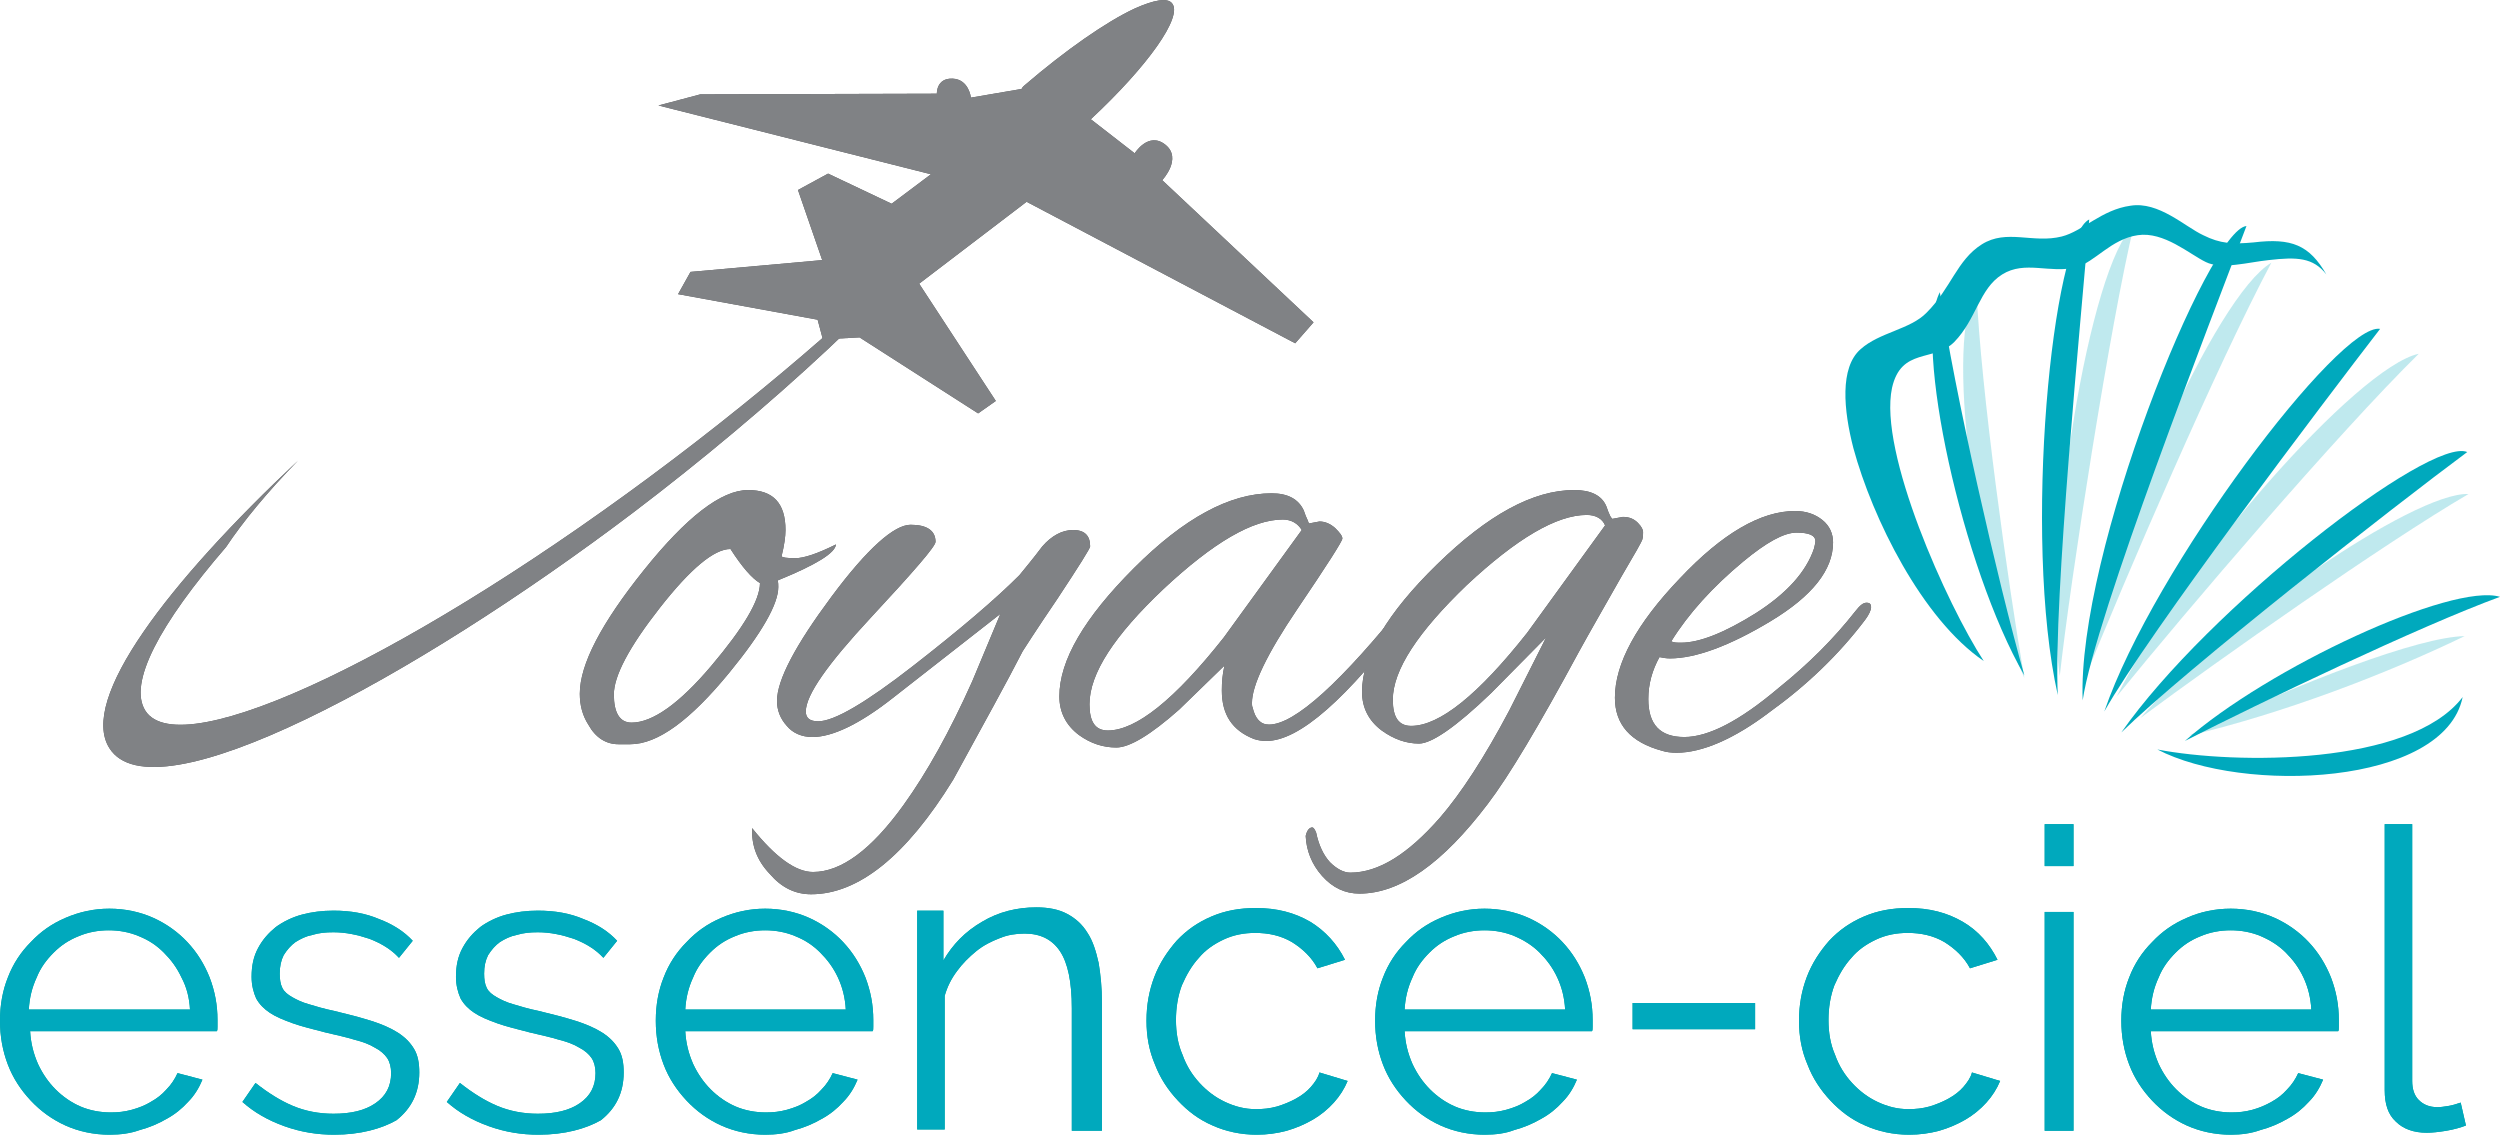 <?xml version="1.0" encoding="utf-8"?>
<!-- Generator: Adobe Illustrator 26.0.1, SVG Export Plug-In . SVG Version: 6.00 Build 0)  -->
<svg version="1.1" id="OPTION4" xmlns="http://www.w3.org/2000/svg" xmlns:xlink="http://www.w3.org/1999/xlink" x="0px" y="0px"
	 viewBox="0 0 381.6 173.2" style="enable-background:new 0 0 381.6 173.2;" xml:space="preserve">
<style type="text/css">
	.st0{fill:#00A79D;}
	.st1{fill:#58595B;}
	.st2{fill:#00A9BD;}
	.st3{fill:#808285;}
	.st4{opacity:0.25;fill-rule:evenodd;clip-rule:evenodd;fill:#00A9BD;}
	.st5{fill-rule:evenodd;clip-rule:evenodd;fill:#00A9BD;}
</style>
<g>
	<path class="st0" d="M16.7,173.2c-2.4,0-4.7-0.5-6.7-1.4c-2-0.9-3.8-2.2-5.3-3.8c-1.5-1.6-2.7-3.4-3.5-5.5
		c-0.8-2.1-1.2-4.3-1.2-6.7c0-2.4,0.4-4.6,1.2-6.6c0.8-2.1,2-3.9,3.5-5.4c1.5-1.6,3.2-2.8,5.3-3.7c2.1-0.9,4.3-1.4,6.7-1.4
		c2.4,0,4.7,0.5,6.7,1.4c2,0.9,3.8,2.2,5.2,3.7c1.5,1.6,2.6,3.4,3.4,5.4c0.8,2.1,1.2,4.2,1.2,6.5c0,0.3,0,0.7,0,1
		c0,0.3,0,0.6-0.1,0.7H4.6c0.1,1.8,0.5,3.4,1.2,5c0.7,1.5,1.6,2.8,2.7,3.9c1.1,1.1,2.4,2,3.8,2.6c1.4,0.6,3,0.9,4.6,0.9
		c1.1,0,2.1-0.1,3.2-0.4c1.1-0.3,2.1-0.7,2.9-1.2c0.9-0.5,1.7-1.1,2.4-1.9c0.7-0.7,1.3-1.6,1.7-2.5l3.8,1c-0.5,1.2-1.2,2.4-2.2,3.4
		c-0.9,1-2,1.9-3.3,2.6c-1.2,0.7-2.6,1.3-4.1,1.7C19.9,173,18.4,173.2,16.7,173.2z M29,154.1c-0.1-1.8-0.5-3.4-1.3-4.9
		c-0.7-1.5-1.6-2.7-2.7-3.8c-1.1-1.1-2.3-1.9-3.8-2.5c-1.4-0.6-3-0.9-4.6-0.9c-1.6,0-3.2,0.3-4.6,0.9c-1.5,0.6-2.7,1.4-3.8,2.5
		c-1.1,1.1-2,2.3-2.6,3.8c-0.7,1.5-1.1,3.1-1.2,4.9H29z"/>
	<path class="st0" d="M51,173.2c-2.6,0-5.1-0.4-7.6-1.3c-2.5-0.9-4.6-2.1-6.4-3.7l2-2.9c1.9,1.5,3.8,2.7,5.7,3.5
		c1.9,0.8,4,1.2,6.2,1.2c2.7,0,4.8-0.5,6.4-1.6c1.6-1.1,2.4-2.6,2.4-4.6c0-0.9-0.2-1.7-0.6-2.3c-0.4-0.6-1.1-1.2-1.9-1.6
		c-0.8-0.5-1.9-0.9-3.1-1.2c-1.3-0.4-2.7-0.7-4.4-1.1c-1.9-0.5-3.6-0.9-5-1.4c-1.4-0.5-2.6-1-3.5-1.6c-0.9-0.6-1.6-1.3-2.1-2.2
		c-0.4-0.9-0.7-2-0.7-3.3c0-1.7,0.3-3.1,1-4.4c0.7-1.3,1.6-2.3,2.7-3.2c1.1-0.8,2.5-1.5,4-1.9c1.5-0.4,3.1-0.6,4.8-0.6
		c2.6,0,4.9,0.4,7,1.3c2.1,0.8,3.8,1.9,5.1,3.3l-2.1,2.6c-1.2-1.3-2.7-2.2-4.5-2.9c-1.8-0.6-3.6-1-5.5-1c-1.2,0-2.2,0.1-3.2,0.4
		c-1,0.2-1.8,0.6-2.6,1.1c-0.7,0.5-1.3,1.2-1.8,2c-0.4,0.8-0.6,1.7-0.6,2.8c0,0.9,0.1,1.6,0.4,2.2c0.3,0.6,0.8,1,1.5,1.4
		c0.7,0.4,1.5,0.8,2.6,1.1c1,0.3,2.3,0.7,3.8,1c2.1,0.5,4,1,5.6,1.5c1.6,0.5,3,1.1,4.1,1.8c1.1,0.7,1.9,1.5,2.5,2.5
		c0.6,1,0.8,2.2,0.8,3.6c0,3.1-1.2,5.5-3.5,7.3C58.2,172.3,55,173.2,51,173.2z"/>
	<path class="st0" d="M82.2,173.2c-2.6,0-5.1-0.4-7.6-1.3c-2.5-0.9-4.6-2.1-6.4-3.7l2-2.9c1.9,1.5,3.8,2.7,5.7,3.5
		c1.9,0.8,4,1.2,6.2,1.2c2.7,0,4.8-0.5,6.4-1.6c1.6-1.1,2.4-2.6,2.4-4.6c0-0.9-0.2-1.7-0.6-2.3c-0.4-0.6-1.1-1.2-1.9-1.6
		c-0.8-0.5-1.9-0.9-3.1-1.2c-1.3-0.4-2.7-0.7-4.4-1.1c-1.9-0.5-3.6-0.9-5-1.4c-1.4-0.5-2.6-1-3.5-1.6c-0.9-0.6-1.6-1.3-2.1-2.2
		c-0.4-0.9-0.7-2-0.7-3.3c0-1.7,0.3-3.1,1-4.4c0.7-1.3,1.6-2.3,2.7-3.2c1.1-0.8,2.5-1.5,4-1.9c1.5-0.4,3.1-0.6,4.8-0.6
		c2.6,0,4.9,0.4,7,1.3c2.1,0.8,3.8,1.9,5.1,3.3l-2.1,2.6c-1.2-1.3-2.7-2.2-4.5-2.9c-1.8-0.6-3.6-1-5.5-1c-1.2,0-2.2,0.1-3.2,0.4
		c-1,0.2-1.8,0.6-2.6,1.1c-0.7,0.5-1.3,1.2-1.8,2c-0.4,0.8-0.6,1.7-0.6,2.8c0,0.9,0.1,1.6,0.4,2.2c0.3,0.6,0.8,1,1.5,1.4
		c0.7,0.4,1.5,0.8,2.6,1.1c1,0.3,2.3,0.7,3.8,1c2.1,0.5,4,1,5.6,1.5c1.6,0.5,3,1.1,4.1,1.8c1.1,0.7,1.9,1.5,2.5,2.5
		c0.6,1,0.8,2.2,0.8,3.6c0,3.1-1.2,5.5-3.5,7.3C89.4,172.3,86.2,173.2,82.2,173.2z"/>
	<path class="st0" d="M116.8,173.2c-2.4,0-4.7-0.5-6.7-1.4c-2-0.9-3.8-2.2-5.3-3.8c-1.5-1.6-2.7-3.4-3.5-5.5
		c-0.8-2.1-1.2-4.3-1.2-6.7c0-2.4,0.4-4.6,1.2-6.6c0.8-2.1,2-3.9,3.5-5.4c1.5-1.6,3.2-2.8,5.3-3.7c2.1-0.9,4.3-1.4,6.7-1.4
		c2.4,0,4.7,0.5,6.7,1.4c2,0.9,3.8,2.2,5.2,3.7c1.5,1.6,2.6,3.4,3.4,5.4c0.8,2.1,1.2,4.2,1.2,6.5c0,0.3,0,0.7,0,1
		c0,0.3,0,0.6-0.1,0.7h-28.6c0.1,1.8,0.5,3.4,1.2,5c0.7,1.5,1.6,2.8,2.7,3.9c1.1,1.1,2.4,2,3.8,2.6c1.4,0.6,3,0.9,4.6,0.9
		c1.1,0,2.1-0.1,3.2-0.4c1.1-0.3,2.1-0.7,2.9-1.2c0.9-0.5,1.7-1.1,2.4-1.9c0.7-0.7,1.3-1.6,1.7-2.5l3.8,1c-0.5,1.2-1.2,2.4-2.2,3.4
		c-0.9,1-2,1.9-3.3,2.6c-1.2,0.7-2.6,1.3-4.1,1.7C120,173,118.4,173.2,116.8,173.2z M129.1,154.1c-0.1-1.8-0.5-3.4-1.2-4.9
		c-0.7-1.5-1.6-2.7-2.7-3.8c-1.1-1.1-2.3-1.9-3.8-2.5c-1.4-0.6-3-0.9-4.6-0.9c-1.6,0-3.2,0.3-4.6,0.9c-1.5,0.6-2.7,1.4-3.8,2.5
		c-1.1,1.1-2,2.3-2.6,3.8c-0.7,1.5-1.1,3.1-1.2,4.9H129.1z"/>
	<path class="st0" d="M168,172.6h-4.4v-18.7c0-4-0.6-6.9-1.8-8.7c-1.2-1.8-3-2.7-5.4-2.7c-1.3,0-2.6,0.2-3.8,0.7
		c-1.3,0.5-2.5,1.1-3.6,2c-1.1,0.9-2.1,1.9-2.9,3c-0.9,1.2-1.5,2.4-1.9,3.8v20.4H140v-33.4h4v7.6c1.4-2.4,3.3-4.4,5.9-5.9
		c2.5-1.5,5.3-2.2,8.3-2.2c1.8,0,3.4,0.3,4.7,1c1.3,0.7,2.3,1.6,3.1,2.9c0.8,1.2,1.3,2.8,1.7,4.6c0.3,1.8,0.5,3.8,0.5,6V172.6z"/>
	<path class="st0" d="M175,155.8c0-2.4,0.4-4.6,1.2-6.7c0.8-2.1,2-3.9,3.4-5.5c1.5-1.6,3.2-2.8,5.3-3.7c2.1-0.9,4.3-1.3,6.8-1.3
		c3.2,0,5.9,0.7,8.3,2.1c2.3,1.4,4.1,3.4,5.3,5.8l-4.2,1.3c-0.9-1.7-2.3-3-3.9-4c-1.7-1-3.6-1.4-5.6-1.4c-1.7,0-3.3,0.3-4.8,1
		c-1.5,0.7-2.8,1.6-3.8,2.8c-1.1,1.2-1.9,2.6-2.6,4.2c-0.6,1.6-0.9,3.4-0.9,5.3c0,1.9,0.3,3.7,1,5.3c0.6,1.7,1.5,3.1,2.6,4.3
		c1.1,1.2,2.4,2.2,3.9,2.9c1.5,0.7,3,1.1,4.7,1.1c1.1,0,2.1-0.1,3.2-0.4c1-0.3,2-0.7,2.9-1.2c0.9-0.5,1.7-1.1,2.3-1.8
		c0.6-0.7,1.1-1.4,1.3-2.2l4.3,1.3c-0.5,1.2-1.2,2.3-2.1,3.3c-0.9,1-2,1.9-3.2,2.6c-1.2,0.7-2.6,1.3-4,1.7c-1.5,0.4-3,0.6-4.6,0.6
		c-2.4,0-4.7-0.5-6.7-1.4c-2.1-0.9-3.8-2.2-5.3-3.8c-1.5-1.6-2.7-3.4-3.5-5.5C175.4,160.4,175,158.2,175,155.8z"/>
	<path class="st0" d="M226.6,173.2c-2.4,0-4.7-0.5-6.7-1.4c-2-0.9-3.8-2.2-5.3-3.8c-1.5-1.6-2.7-3.4-3.5-5.5
		c-0.8-2.1-1.2-4.3-1.2-6.7c0-2.4,0.4-4.6,1.2-6.6c0.8-2.1,2-3.9,3.5-5.4c1.5-1.6,3.2-2.8,5.3-3.7c2.1-0.9,4.3-1.4,6.7-1.4
		c2.4,0,4.7,0.5,6.7,1.4c2,0.9,3.8,2.2,5.2,3.7c1.5,1.6,2.6,3.4,3.4,5.4c0.8,2.1,1.2,4.2,1.2,6.5c0,0.3,0,0.7,0,1
		c0,0.3,0,0.6-0.1,0.7h-28.6c0.1,1.8,0.5,3.4,1.2,5c0.7,1.5,1.6,2.8,2.7,3.9c1.1,1.1,2.4,2,3.8,2.6c1.4,0.6,3,0.9,4.6,0.9
		c1.1,0,2.1-0.1,3.2-0.4c1.1-0.3,2.1-0.7,2.9-1.2c0.9-0.5,1.7-1.1,2.4-1.9c0.7-0.7,1.3-1.6,1.7-2.5l3.8,1c-0.5,1.2-1.2,2.4-2.2,3.4
		c-0.9,1-2,1.9-3.3,2.6c-1.2,0.7-2.6,1.3-4.1,1.7C229.8,173,228.3,173.2,226.6,173.2z M238.9,154.1c-0.1-1.8-0.5-3.4-1.2-4.9
		c-0.7-1.5-1.6-2.7-2.7-3.8c-1.1-1.1-2.4-1.9-3.8-2.5c-1.4-0.6-3-0.9-4.6-0.9c-1.6,0-3.2,0.3-4.6,0.9c-1.5,0.6-2.7,1.4-3.8,2.5
		c-1.1,1.1-2,2.3-2.6,3.8c-0.7,1.5-1.1,3.1-1.2,4.9H238.9z"/>
	<path class="st0" d="M249.2,157.1v-4h18.7v4H249.2z"/>
	<path class="st0" d="M274.6,155.8c0-2.4,0.4-4.6,1.2-6.7c0.8-2.1,2-3.9,3.4-5.5c1.5-1.6,3.2-2.8,5.3-3.7c2.1-0.9,4.3-1.3,6.8-1.3
		c3.2,0,5.9,0.7,8.3,2.1c2.4,1.4,4.1,3.4,5.3,5.8l-4.2,1.3c-0.9-1.7-2.3-3-3.9-4c-1.7-1-3.6-1.4-5.6-1.4c-1.7,0-3.3,0.3-4.8,1
		c-1.5,0.7-2.8,1.6-3.8,2.8c-1.1,1.2-1.9,2.6-2.6,4.2c-0.6,1.6-0.9,3.4-0.9,5.3c0,1.9,0.3,3.7,1,5.3c0.6,1.7,1.5,3.1,2.6,4.3
		c1.1,1.2,2.4,2.2,3.9,2.9c1.5,0.7,3,1.1,4.7,1.1c1.1,0,2.1-0.1,3.2-0.4c1-0.3,2-0.7,2.9-1.2c0.9-0.5,1.7-1.1,2.3-1.8
		c0.6-0.7,1.1-1.4,1.3-2.2l4.3,1.3c-0.5,1.2-1.2,2.3-2.1,3.3c-0.9,1-2,1.9-3.2,2.6c-1.2,0.7-2.6,1.3-4,1.7c-1.5,0.4-3,0.6-4.6,0.6
		c-2.4,0-4.7-0.5-6.7-1.4c-2.1-0.9-3.8-2.2-5.3-3.8c-1.5-1.6-2.7-3.4-3.5-5.5C275,160.4,274.6,158.2,274.6,155.8z"/>
	<path class="st0" d="M312.1,132.2v-6.4h4.4v6.4H312.1z M312.1,172.6v-33.4h4.4v33.4H312.1z"/>
	<path class="st0" d="M340.5,173.2c-2.4,0-4.7-0.5-6.7-1.4c-2-0.9-3.8-2.2-5.3-3.8c-1.5-1.6-2.7-3.4-3.5-5.5
		c-0.8-2.1-1.2-4.3-1.2-6.7c0-2.4,0.4-4.6,1.2-6.6c0.8-2.1,2-3.9,3.5-5.4c1.5-1.6,3.2-2.8,5.3-3.7c2-0.9,4.3-1.4,6.7-1.4
		c2.4,0,4.7,0.5,6.7,1.4c2,0.9,3.8,2.2,5.2,3.7c1.5,1.6,2.6,3.4,3.4,5.4c0.8,2.1,1.2,4.2,1.2,6.5c0,0.3,0,0.7,0,1
		c0,0.3,0,0.6-0.1,0.7h-28.6c0.1,1.8,0.5,3.4,1.2,5c0.7,1.5,1.6,2.8,2.7,3.9c1.1,1.1,2.4,2,3.8,2.6c1.4,0.6,3,0.9,4.6,0.9
		c1.1,0,2.1-0.1,3.2-0.4c1.1-0.3,2-0.7,2.9-1.2c0.9-0.5,1.7-1.1,2.4-1.9c0.7-0.7,1.3-1.6,1.7-2.5l3.8,1c-0.5,1.2-1.2,2.4-2.2,3.4
		c-0.9,1-2,1.9-3.3,2.6c-1.2,0.7-2.6,1.3-4.1,1.7C343.6,173,342.1,173.2,340.5,173.2z M352.8,154.1c-0.1-1.8-0.5-3.4-1.2-4.9
		c-0.7-1.5-1.6-2.7-2.7-3.8c-1.1-1.1-2.4-1.9-3.8-2.5c-1.4-0.6-3-0.9-4.6-0.9s-3.2,0.3-4.6,0.9c-1.5,0.6-2.7,1.4-3.8,2.5
		c-1.1,1.1-2,2.3-2.6,3.8c-0.7,1.5-1.1,3.1-1.2,4.9H352.8z"/>
	<path class="st0" d="M363.8,125.8h4.4V165c0,1.2,0.3,2.2,1,2.9c0.7,0.7,1.6,1.1,2.9,1.1c0.5,0,1-0.1,1.7-0.2
		c0.6-0.1,1.2-0.3,1.8-0.5l0.8,3.5c-0.8,0.3-1.8,0.6-3,0.8c-1.2,0.2-2.2,0.3-3,0.3c-2,0-3.6-0.6-4.7-1.7c-1.2-1.1-1.7-2.7-1.7-4.8
		V125.8z"/>
</g>
<g>
	<g>
		<path class="st1" d="M118.8,89.6c0,2.6-2.5,7-7.5,13.1c-5.9,7.2-10.9,10.9-15.1,10.9h-1.8c-1.9,0-3.5-1-4.6-3
			c-0.9-1.4-1.3-3-1.3-4.7c0-4.5,3.3-10.8,9.8-18.9c6.5-8.1,11.8-12.2,15.9-12.2c3.8,0,5.7,2,5.7,6.1c0,1-0.2,2.4-0.6,4
			c0.1,0.2,0.8,0.3,2.1,0.3c1.3,0,3.4-0.7,6.2-2.1c-0.1,1.3-3,3.1-8.9,5.5C118.8,88.9,118.8,89.3,118.8,89.6z M111.5,83.8
			c-2.5,0-6.1,3-10.8,9c-4.7,6-7,10.4-7,13.2c0,2.8,0.9,4.3,2.7,4.3c3.2,0,7.3-2.9,12.2-8.7c4.9-5.8,7.4-10,7.4-12.6
			C114.8,88.3,113.3,86.6,111.5,83.8z"/>
		<path class="st1" d="M114.8,126.4c3.6,4.5,6.7,6.7,9.3,6.7c4.3,0,8.9-3.4,13.8-10.2c3.6-5,7.1-11.3,10.5-18.9l4.3-10.3l-16.5,12.9
			c-5.1,4-9.2,5.9-12.2,5.9c-1.6,0-3-0.6-3.9-1.7c-1-1.1-1.5-2.4-1.5-3.8c0-3.2,2.8-8.5,8.3-15.9c5.5-7.4,9.6-11,12.1-11
			c2.5,0,3.8,0.9,3.8,2.6c0,0.7-3.3,4.5-9.9,11.6c-6.6,7.1-9.9,11.8-9.9,14.3c0,1,0.6,1.5,1.9,1.5c2.4,0,7.2-2.8,14.4-8.4
			c7.2-5.6,12.6-10.2,16.3-13.9c0.8-1,2-2.4,3.5-4.4c1.4-1.6,3-2.5,4.7-2.5c1.7,0,2.6,0.8,2.6,2.5c0,0.3-1.7,3-5,8
			c-3.4,5-5.1,7.7-5.3,8c-2.3,4.5-5.9,11-10.6,19.6c-7.2,11.7-14.5,17.5-21.7,17.5c-2.4,0-4.5-1-6.3-3.1
			C115.5,131.3,114.7,129,114.8,126.4z"/>
		<path class="st1" d="M199.8,79.9l1.6-0.3c0.8,0,1.6,0.3,2.4,1c0.7,0.7,1.1,1.2,1.1,1.6c0,0.4-2.3,4-6.9,10.8
			c-4.6,6.8-6.9,11.6-6.9,14.3c0,0.2,0,0.5,0.1,0.7c0.4,1.7,1.2,2.6,2.5,2.6c3.9,0,11-6.4,21.3-19.3c0.2-0.3,0.5-0.4,0.8-0.4
			c0.3,0,0.4,0.3,0.4,0.8c0,0.6-0.3,1.3-1,2.2c-9.6,12.8-16.9,19.2-21.9,19.2c-0.7,0-1.3-0.1-1.9-0.3c-3.3-1.3-4.9-3.7-4.9-7.4
			c0-1.3,0.1-2.5,0.4-3.8l-6.9,6.7c-4.4,3.9-7.6,5.8-9.6,5.8c-2,0-3.9-0.6-5.7-1.9c-2-1.5-3-3.5-3-5.9c0-5.5,3.8-12,11.4-19.6
			c7.6-7.6,14.6-11.4,21-11.4c2.5,0,4.1,0.9,4.9,2.6c0.2,0.6,0.4,1.1,0.6,1.5C199.7,79.7,199.8,79.9,199.8,79.9z M166.3,107.5
			c0,2.7,0.9,4,2.8,4c4.3,0,10.2-4.7,17.7-14.2l11.9-16.4c-0.6-1-1.6-1.6-2.9-1.6c-4.6,0-10.6,3.5-18.2,10.6
			C170.1,97,166.3,102.8,166.3,107.5z"/>
		<path class="st1" d="M246.1,79.2l1.6-0.3c1,0,1.7,0.3,2.3,0.9c0.6,0.6,0.8,1.1,0.8,1.4c0,0.3,0,0.7-0.1,1.1
			c-0.1,0.4-1.2,2.3-3.2,5.7c-2.6,4.6-4.8,8.4-6.5,11.5c-6.1,11.3-10.7,19-13.9,23.2c-6.9,9.1-13.4,13.7-19.6,13.7
			c-2.2,0-4.1-0.9-5.7-2.7c-1.6-1.8-2.4-3.9-2.5-6.1c0.2-0.9,0.6-1.3,1-1.3c0.2,0,0.4,0.3,0.6,0.8c0.4,1.9,1.1,3.4,2.1,4.5
			c1,1,2.1,1.6,3.1,1.6c4.3,0,8.8-2.8,13.7-8.4c3.2-3.7,6.8-9.2,10.6-16.4l5.6-11.1l-8.4,8.5c-5.4,5.2-9.1,7.7-11,7.7
			c-2,0-3.9-0.7-5.7-2c-2-1.5-3-3.5-3-5.9c0-5.5,3.8-12,11.5-19.5c7.7-7.5,14.6-11.3,20.9-11.3c2.5,0,4.2,0.8,4.9,2.5
			c0.2,0.6,0.4,1.1,0.6,1.5C245.9,79,246.1,79.2,246.1,79.2z M212.6,106.8c0,2.7,0.9,4,2.8,4c4.3,0,10.2-4.7,17.7-14.2L245,80.2
			c-0.4-1-1.4-1.6-2.8-1.6c-4.6,0-10.7,3.6-18.3,10.7C216.4,96.5,212.6,102.3,212.6,106.8z"/>
		<path class="st1" d="M255.9,114.9c-0.8,0-1.6-0.1-2.2-0.3c-4.8-1.3-7.2-4-7.2-8.1c0-5.2,3.3-11.3,9.9-18.2
			C262.9,81.4,268.8,78,274,78c1.7,0,3.1,0.5,4.2,1.4c1.1,0.9,1.6,2.1,1.6,3.4c0,4.2-3.2,8.2-9.5,12c-6.3,3.8-11.5,5.7-15.4,5.7
			c-0.6,0-1.1-0.1-1.6-0.2c-1.1,2-1.7,4.1-1.7,6.4c0,3.9,1.8,5.8,5.5,5.8c3.7,0,8.5-2.5,14.4-7.5c4.6-3.7,8.4-7.5,11.7-11.7
			c0.7-0.9,1.2-1.3,1.7-1.3c0.5,0,0.7,0.2,0.7,0.7c0,0.4-0.3,1.1-0.9,1.9c-4,5.3-8.9,10-14.6,14.1
			C264.7,112.8,259.8,114.9,255.9,114.9z M277.1,82.6c0-0.9-1-1.3-2.9-1.3c-1.9,0-4.6,1.5-8.1,4.4c-4.7,3.9-8.4,8-11,12.2
			c0.4,0.2,0.9,0.2,1.5,0.2c2.8,0,6.6-1.5,11.4-4.5c4.7-3,7.7-6.3,8.9-9.9C277,83.2,277.1,82.9,277.1,82.6z"/>
	</g>
	<path class="st1" d="M200.5,49.2l-2.8,3.2l-41-21.6l-16.4,12.5L152,61.2l-2.7,1.9l-18.1-11.6l-5.6,0.3l-0.8-3l-21.3-3.9l1.9-3.4
		l20.1-1.8L121.8,29l4.6-2.5l9.7,4.6l6-4.5l-41.6-10.5l6.4-1.7l36.1-0.1c0,0-0.1-2.4,2.4-2.3c2.5,0.1,2.8,2.9,2.8,2.9l7.6-1.3l0.1,0
		c0,0,0.1-0.1,0.2-0.3h0c0.1-0.1,0.1-0.1,0.2-0.2c6.4-5.5,12.6-9.8,16.9-11.8c2.9-1.3,5-1.7,5.7-0.8c1.7,2-3.7,9.6-12.4,17.7
		l6.7,5.2c0,0,2.1-3.4,4.7-1.3c2.6,2.1-0.5,5.4-0.5,5.4L200.5,49.2z"/>
	<path class="st1" d="M34.5,83.5c2.6-3.9,6.3-8.4,11-13.2C25.6,89,12,106.8,16.7,114.2c6.8,10.8,46.3-10.5,80-36
		c20.8-15.8,41-34.3,51.8-48.8c-11,12.1-27,26.5-45.6,40.6c-39.2,29.7-75.3,46.9-80.7,38.5C19.5,104.3,24.4,95.2,34.5,83.5
		C34.5,83.5,34.5,83.5,34.5,83.5z"/>
</g>
<g>
	<path class="st2" d="M16.7,173.2c-2.4,0-4.7-0.5-6.7-1.4c-2-0.9-3.8-2.2-5.3-3.8c-1.5-1.6-2.7-3.4-3.5-5.5
		c-0.8-2.1-1.2-4.3-1.2-6.7c0-2.4,0.4-4.6,1.2-6.6c0.8-2.1,2-3.9,3.5-5.4c1.5-1.6,3.2-2.8,5.3-3.7c2.1-0.9,4.3-1.4,6.7-1.4
		c2.4,0,4.7,0.5,6.7,1.4c2,0.9,3.8,2.2,5.2,3.7c1.5,1.6,2.6,3.4,3.4,5.4c0.8,2.1,1.2,4.2,1.2,6.5c0,0.3,0,0.7,0,1
		c0,0.3,0,0.6-0.1,0.7H4.6c0.1,1.8,0.5,3.4,1.2,5c0.7,1.5,1.6,2.8,2.7,3.9c1.1,1.1,2.4,2,3.8,2.6c1.4,0.6,3,0.9,4.6,0.9
		c1.1,0,2.1-0.1,3.2-0.4c1.1-0.3,2.1-0.7,2.9-1.2c0.9-0.5,1.7-1.1,2.4-1.9c0.7-0.7,1.3-1.6,1.7-2.5l3.8,1c-0.5,1.2-1.2,2.4-2.2,3.4
		c-0.9,1-2,1.9-3.3,2.6c-1.2,0.7-2.6,1.3-4.1,1.7C19.9,173,18.4,173.2,16.7,173.2z M29,154.1c-0.1-1.8-0.5-3.4-1.3-4.9
		c-0.7-1.5-1.6-2.7-2.7-3.8c-1.1-1.1-2.3-1.9-3.8-2.5c-1.4-0.6-3-0.9-4.6-0.9c-1.6,0-3.2,0.3-4.6,0.9c-1.5,0.6-2.7,1.4-3.8,2.5
		c-1.1,1.1-2,2.3-2.6,3.8c-0.7,1.5-1.1,3.1-1.2,4.9H29z"/>
	<path class="st2" d="M51,173.2c-2.6,0-5.1-0.4-7.6-1.3c-2.5-0.9-4.6-2.1-6.4-3.7l2-2.9c1.9,1.5,3.8,2.7,5.7,3.5
		c1.9,0.8,4,1.2,6.2,1.2c2.7,0,4.8-0.5,6.4-1.6c1.6-1.1,2.4-2.6,2.4-4.6c0-0.9-0.2-1.7-0.6-2.3c-0.4-0.6-1.1-1.2-1.9-1.6
		c-0.8-0.5-1.9-0.9-3.1-1.2c-1.3-0.4-2.7-0.7-4.4-1.1c-1.9-0.5-3.6-0.9-5-1.4c-1.4-0.5-2.6-1-3.5-1.6c-0.9-0.6-1.6-1.3-2.1-2.2
		c-0.4-0.9-0.7-2-0.7-3.3c0-1.7,0.3-3.1,1-4.4c0.7-1.3,1.6-2.3,2.7-3.2c1.1-0.8,2.5-1.5,4-1.9c1.5-0.4,3.1-0.6,4.8-0.6
		c2.6,0,4.9,0.4,7,1.3c2.1,0.8,3.8,1.9,5.1,3.3l-2.1,2.6c-1.2-1.3-2.7-2.2-4.5-2.9c-1.8-0.6-3.6-1-5.5-1c-1.2,0-2.2,0.1-3.2,0.4
		c-1,0.2-1.8,0.6-2.6,1.1c-0.7,0.5-1.3,1.2-1.8,2c-0.4,0.8-0.6,1.7-0.6,2.8c0,0.9,0.1,1.6,0.4,2.2c0.3,0.6,0.8,1,1.5,1.4
		c0.7,0.4,1.5,0.8,2.6,1.1c1,0.3,2.3,0.7,3.8,1c2.1,0.5,4,1,5.6,1.5c1.6,0.5,3,1.1,4.1,1.8c1.1,0.7,1.9,1.5,2.5,2.5
		c0.6,1,0.8,2.2,0.8,3.6c0,3.1-1.2,5.5-3.5,7.3C58.2,172.3,55,173.2,51,173.2z"/>
	<path class="st2" d="M82.2,173.2c-2.6,0-5.1-0.4-7.6-1.3c-2.5-0.9-4.6-2.1-6.4-3.7l2-2.9c1.9,1.5,3.8,2.7,5.7,3.5
		c1.9,0.8,4,1.2,6.2,1.2c2.7,0,4.8-0.5,6.4-1.6c1.6-1.1,2.4-2.6,2.4-4.6c0-0.9-0.2-1.7-0.6-2.3c-0.4-0.6-1.1-1.2-1.9-1.6
		c-0.8-0.5-1.9-0.9-3.1-1.2c-1.3-0.4-2.7-0.7-4.4-1.1c-1.9-0.5-3.6-0.9-5-1.4c-1.4-0.5-2.6-1-3.5-1.6c-0.9-0.6-1.6-1.3-2.1-2.2
		c-0.4-0.9-0.7-2-0.7-3.3c0-1.7,0.3-3.1,1-4.4c0.7-1.3,1.6-2.3,2.7-3.2c1.1-0.8,2.5-1.5,4-1.9c1.5-0.4,3.1-0.6,4.8-0.6
		c2.6,0,4.9,0.4,7,1.3c2.1,0.8,3.8,1.9,5.1,3.3l-2.1,2.6c-1.2-1.3-2.7-2.2-4.5-2.9c-1.8-0.6-3.6-1-5.5-1c-1.2,0-2.2,0.1-3.2,0.4
		c-1,0.2-1.8,0.6-2.6,1.1c-0.7,0.5-1.3,1.2-1.8,2c-0.4,0.8-0.6,1.7-0.6,2.8c0,0.9,0.1,1.6,0.4,2.2c0.3,0.6,0.8,1,1.5,1.4
		c0.7,0.4,1.5,0.8,2.6,1.1c1,0.3,2.3,0.7,3.8,1c2.1,0.5,4,1,5.6,1.5c1.6,0.5,3,1.1,4.1,1.8c1.1,0.7,1.9,1.5,2.5,2.5
		c0.6,1,0.8,2.2,0.8,3.6c0,3.1-1.2,5.5-3.5,7.3C89.4,172.3,86.2,173.2,82.2,173.2z"/>
	<path class="st2" d="M116.8,173.2c-2.4,0-4.7-0.5-6.7-1.4c-2-0.9-3.8-2.2-5.3-3.8c-1.5-1.6-2.7-3.4-3.5-5.5
		c-0.8-2.1-1.2-4.3-1.2-6.7c0-2.4,0.4-4.6,1.2-6.6c0.8-2.1,2-3.9,3.5-5.4c1.5-1.6,3.2-2.8,5.3-3.7c2.1-0.9,4.3-1.4,6.7-1.4
		c2.4,0,4.7,0.5,6.7,1.4c2,0.9,3.8,2.2,5.2,3.7c1.5,1.6,2.6,3.4,3.4,5.4c0.8,2.1,1.2,4.2,1.2,6.5c0,0.3,0,0.7,0,1
		c0,0.3,0,0.6-0.1,0.7h-28.6c0.1,1.8,0.5,3.4,1.2,5c0.7,1.5,1.6,2.8,2.7,3.9c1.1,1.1,2.4,2,3.8,2.6c1.4,0.6,3,0.9,4.6,0.9
		c1.1,0,2.1-0.1,3.2-0.4c1.1-0.3,2.1-0.7,2.9-1.2c0.9-0.5,1.7-1.1,2.4-1.9c0.7-0.7,1.3-1.6,1.7-2.5l3.8,1c-0.5,1.2-1.2,2.4-2.2,3.4
		c-0.9,1-2,1.9-3.3,2.6c-1.2,0.7-2.6,1.3-4.1,1.7C120,173,118.4,173.2,116.8,173.2z M129.1,154.1c-0.1-1.8-0.5-3.4-1.2-4.9
		c-0.7-1.5-1.6-2.7-2.7-3.8c-1.1-1.1-2.3-1.9-3.8-2.5c-1.4-0.6-3-0.9-4.6-0.9c-1.6,0-3.2,0.3-4.6,0.9c-1.5,0.6-2.7,1.4-3.8,2.5
		c-1.1,1.1-2,2.3-2.6,3.8c-0.7,1.5-1.1,3.1-1.2,4.9H129.1z"/>
	<path class="st2" d="M168,172.6h-4.4v-18.7c0-4-0.6-6.9-1.8-8.7c-1.2-1.8-3-2.7-5.4-2.7c-1.3,0-2.6,0.2-3.8,0.7
		c-1.3,0.5-2.5,1.1-3.6,2c-1.1,0.9-2.1,1.9-2.9,3c-0.9,1.2-1.5,2.4-1.9,3.8v20.4H140v-33.4h4v7.6c1.4-2.4,3.3-4.4,5.9-5.9
		c2.5-1.5,5.3-2.2,8.3-2.2c1.8,0,3.4,0.3,4.7,1c1.3,0.7,2.3,1.6,3.1,2.9c0.8,1.2,1.3,2.8,1.7,4.6c0.3,1.8,0.5,3.8,0.5,6V172.6z"/>
	<path class="st2" d="M175,155.8c0-2.4,0.4-4.6,1.2-6.7c0.8-2.1,2-3.9,3.4-5.5c1.5-1.6,3.2-2.8,5.3-3.7c2.1-0.9,4.3-1.3,6.8-1.3
		c3.2,0,5.9,0.7,8.3,2.1c2.3,1.4,4.1,3.4,5.3,5.8l-4.2,1.3c-0.9-1.7-2.3-3-3.9-4c-1.7-1-3.6-1.4-5.6-1.4c-1.7,0-3.3,0.3-4.8,1
		c-1.5,0.7-2.8,1.6-3.8,2.8c-1.1,1.2-1.9,2.6-2.6,4.2c-0.6,1.6-0.9,3.4-0.9,5.3c0,1.9,0.3,3.7,1,5.3c0.6,1.7,1.5,3.1,2.6,4.3
		c1.1,1.2,2.4,2.2,3.9,2.9c1.5,0.7,3,1.1,4.7,1.1c1.1,0,2.1-0.1,3.2-0.4c1-0.3,2-0.7,2.9-1.2c0.9-0.5,1.7-1.1,2.3-1.8
		c0.6-0.7,1.1-1.4,1.3-2.2l4.3,1.3c-0.5,1.2-1.2,2.3-2.1,3.3c-0.9,1-2,1.9-3.2,2.6c-1.2,0.7-2.6,1.3-4,1.7c-1.5,0.4-3,0.6-4.6,0.6
		c-2.4,0-4.7-0.5-6.7-1.4c-2.1-0.9-3.8-2.2-5.3-3.8c-1.5-1.6-2.7-3.4-3.5-5.5C175.4,160.4,175,158.2,175,155.8z"/>
	<path class="st2" d="M226.6,173.2c-2.4,0-4.7-0.5-6.7-1.4c-2-0.9-3.8-2.2-5.3-3.8c-1.5-1.6-2.7-3.4-3.5-5.5
		c-0.8-2.1-1.2-4.3-1.2-6.7c0-2.4,0.4-4.6,1.2-6.6c0.8-2.1,2-3.9,3.5-5.4c1.5-1.6,3.2-2.8,5.3-3.7c2.1-0.9,4.3-1.4,6.7-1.4
		c2.4,0,4.7,0.5,6.7,1.4c2,0.9,3.8,2.2,5.2,3.7c1.5,1.6,2.6,3.4,3.4,5.4c0.8,2.1,1.2,4.2,1.2,6.5c0,0.3,0,0.7,0,1
		c0,0.3,0,0.6-0.1,0.7h-28.6c0.1,1.8,0.5,3.4,1.2,5c0.7,1.5,1.6,2.8,2.7,3.9c1.1,1.1,2.4,2,3.8,2.6c1.4,0.6,3,0.9,4.6,0.9
		c1.1,0,2.1-0.1,3.2-0.4c1.1-0.3,2.1-0.7,2.9-1.2c0.9-0.5,1.7-1.1,2.4-1.9c0.7-0.7,1.3-1.6,1.7-2.5l3.8,1c-0.5,1.2-1.2,2.4-2.2,3.4
		c-0.9,1-2,1.9-3.3,2.6c-1.2,0.7-2.6,1.3-4.1,1.7C229.8,173,228.3,173.2,226.6,173.2z M238.9,154.1c-0.1-1.8-0.5-3.4-1.2-4.9
		c-0.7-1.5-1.6-2.7-2.7-3.8c-1.1-1.1-2.4-1.9-3.8-2.5c-1.4-0.6-3-0.9-4.6-0.9c-1.6,0-3.2,0.3-4.6,0.9c-1.5,0.6-2.7,1.4-3.8,2.5
		c-1.1,1.1-2,2.3-2.6,3.8c-0.7,1.5-1.1,3.1-1.2,4.9H238.9z"/>
	<path class="st2" d="M249.2,157.1v-4h18.7v4H249.2z"/>
	<path class="st2" d="M274.6,155.8c0-2.4,0.4-4.6,1.2-6.7c0.8-2.1,2-3.9,3.4-5.5c1.5-1.6,3.2-2.8,5.3-3.7c2.1-0.9,4.3-1.3,6.8-1.3
		c3.2,0,5.9,0.7,8.3,2.1c2.4,1.4,4.1,3.4,5.3,5.8l-4.2,1.3c-0.9-1.7-2.3-3-3.9-4c-1.7-1-3.6-1.4-5.6-1.4c-1.7,0-3.3,0.3-4.8,1
		c-1.5,0.7-2.8,1.6-3.8,2.8c-1.1,1.2-1.9,2.6-2.6,4.2c-0.6,1.6-0.9,3.4-0.9,5.3c0,1.9,0.3,3.7,1,5.3c0.6,1.7,1.5,3.1,2.6,4.3
		c1.1,1.2,2.4,2.2,3.9,2.9c1.5,0.7,3,1.1,4.7,1.1c1.1,0,2.1-0.1,3.2-0.4c1-0.3,2-0.7,2.9-1.2c0.9-0.5,1.7-1.1,2.3-1.8
		c0.6-0.7,1.1-1.4,1.3-2.2l4.3,1.3c-0.5,1.2-1.2,2.3-2.1,3.3c-0.9,1-2,1.9-3.2,2.6c-1.2,0.7-2.6,1.3-4,1.7c-1.5,0.4-3,0.6-4.6,0.6
		c-2.4,0-4.7-0.5-6.7-1.4c-2.1-0.9-3.8-2.2-5.3-3.8c-1.5-1.6-2.7-3.4-3.5-5.5C275,160.4,274.6,158.2,274.6,155.8z"/>
	<path class="st2" d="M312.1,132.2v-6.4h4.4v6.4H312.1z M312.1,172.6v-33.4h4.4v33.4H312.1z"/>
	<path class="st2" d="M340.5,173.2c-2.4,0-4.7-0.5-6.7-1.4c-2-0.9-3.8-2.2-5.3-3.8c-1.5-1.6-2.7-3.4-3.5-5.5
		c-0.8-2.1-1.2-4.3-1.2-6.7c0-2.4,0.4-4.6,1.2-6.6c0.8-2.1,2-3.9,3.5-5.4c1.5-1.6,3.2-2.8,5.3-3.7c2-0.9,4.3-1.4,6.7-1.4
		c2.4,0,4.7,0.5,6.7,1.4c2,0.9,3.8,2.2,5.2,3.7c1.5,1.6,2.6,3.4,3.4,5.4c0.8,2.1,1.2,4.2,1.2,6.5c0,0.3,0,0.7,0,1
		c0,0.3,0,0.6-0.1,0.7h-28.6c0.1,1.8,0.5,3.4,1.2,5c0.7,1.5,1.6,2.8,2.7,3.9c1.1,1.1,2.4,2,3.8,2.6c1.4,0.6,3,0.9,4.6,0.9
		c1.1,0,2.1-0.1,3.2-0.4c1.1-0.3,2-0.7,2.9-1.2c0.9-0.5,1.7-1.1,2.4-1.9c0.7-0.7,1.3-1.6,1.7-2.5l3.8,1c-0.5,1.2-1.2,2.4-2.2,3.4
		c-0.9,1-2,1.9-3.3,2.6c-1.2,0.7-2.6,1.3-4.1,1.7C343.6,173,342.1,173.2,340.5,173.2z M352.8,154.1c-0.1-1.8-0.5-3.4-1.2-4.9
		c-0.7-1.5-1.6-2.7-2.7-3.8c-1.1-1.1-2.4-1.9-3.8-2.5c-1.4-0.6-3-0.9-4.6-0.9s-3.2,0.3-4.6,0.9c-1.5,0.6-2.7,1.4-3.8,2.5
		c-1.1,1.1-2,2.3-2.6,3.8c-0.7,1.5-1.1,3.1-1.2,4.9H352.8z"/>
	<path class="st2" d="M363.8,125.8h4.4V165c0,1.2,0.3,2.2,1,2.9c0.7,0.7,1.6,1.1,2.9,1.1c0.5,0,1-0.1,1.7-0.2
		c0.6-0.1,1.2-0.3,1.8-0.5l0.8,3.5c-0.8,0.3-1.8,0.6-3,0.8c-1.2,0.2-2.2,0.3-3,0.3c-2,0-3.6-0.6-4.7-1.7c-1.2-1.1-1.7-2.7-1.7-4.8
		V125.8z"/>
</g>
<g>
	<g>
		<path class="st3" d="M118.8,89.6c0,2.6-2.5,7-7.5,13.1c-5.9,7.2-10.9,10.9-15.1,10.9h-1.8c-1.9,0-3.5-1-4.6-3
			c-0.9-1.4-1.3-3-1.3-4.7c0-4.5,3.3-10.8,9.8-18.9c6.5-8.1,11.8-12.2,15.9-12.2c3.8,0,5.7,2,5.7,6.1c0,1-0.2,2.4-0.6,4
			c0.1,0.2,0.8,0.3,2.1,0.3c1.3,0,3.4-0.7,6.2-2.1c-0.1,1.3-3,3.1-8.9,5.5C118.8,88.9,118.8,89.3,118.8,89.6z M111.5,83.8
			c-2.5,0-6.1,3-10.8,9c-4.7,6-7,10.4-7,13.2c0,2.8,0.9,4.3,2.7,4.3c3.2,0,7.3-2.9,12.2-8.7c4.9-5.8,7.4-10,7.4-12.6
			C114.8,88.3,113.3,86.6,111.5,83.8z"/>
		<path class="st3" d="M114.8,126.4c3.6,4.5,6.7,6.7,9.3,6.7c4.3,0,8.9-3.4,13.8-10.2c3.6-5,7.1-11.3,10.5-18.9l4.3-10.3l-16.5,12.9
			c-5.1,4-9.2,5.9-12.2,5.9c-1.6,0-3-0.6-3.9-1.7c-1-1.1-1.5-2.4-1.5-3.8c0-3.2,2.8-8.5,8.3-15.9c5.5-7.4,9.6-11,12.1-11
			c2.5,0,3.8,0.9,3.8,2.6c0,0.7-3.3,4.5-9.9,11.6c-6.6,7.1-9.9,11.8-9.9,14.3c0,1,0.6,1.5,1.9,1.5c2.4,0,7.2-2.8,14.4-8.4
			c7.2-5.6,12.6-10.2,16.3-13.9c0.8-1,2-2.4,3.5-4.4c1.4-1.6,3-2.5,4.7-2.5c1.7,0,2.6,0.8,2.6,2.5c0,0.3-1.7,3-5,8
			c-3.4,5-5.1,7.7-5.3,8c-2.3,4.5-5.9,11-10.6,19.6c-7.2,11.7-14.5,17.5-21.7,17.5c-2.4,0-4.5-1-6.3-3.1
			C115.5,131.3,114.7,129,114.8,126.4z"/>
		<path class="st3" d="M199.8,79.9l1.6-0.3c0.8,0,1.6,0.3,2.4,1c0.7,0.7,1.1,1.2,1.1,1.6c0,0.4-2.3,4-6.9,10.8
			c-4.6,6.8-6.9,11.6-6.9,14.3c0,0.2,0,0.5,0.1,0.7c0.4,1.7,1.2,2.6,2.5,2.6c3.9,0,11-6.4,21.3-19.3c0.2-0.3,0.5-0.4,0.8-0.4
			c0.3,0,0.4,0.3,0.4,0.8c0,0.6-0.3,1.3-1,2.2c-9.6,12.8-16.9,19.2-21.9,19.2c-0.7,0-1.3-0.1-1.9-0.3c-3.3-1.3-4.9-3.7-4.9-7.4
			c0-1.3,0.1-2.5,0.4-3.8l-6.9,6.7c-4.4,3.9-7.6,5.8-9.6,5.8c-2,0-3.9-0.6-5.7-1.9c-2-1.5-3-3.5-3-5.9c0-5.5,3.8-12,11.4-19.6
			c7.6-7.6,14.6-11.4,21-11.4c2.5,0,4.1,0.9,4.9,2.6c0.2,0.6,0.4,1.1,0.6,1.5C199.7,79.7,199.8,79.9,199.8,79.9z M166.3,107.5
			c0,2.7,0.9,4,2.8,4c4.3,0,10.2-4.7,17.7-14.2l11.9-16.4c-0.6-1-1.6-1.6-2.9-1.6c-4.6,0-10.6,3.5-18.2,10.6
			C170.1,97,166.3,102.8,166.3,107.5z"/>
		<path class="st3" d="M246.1,79.2l1.6-0.3c1,0,1.7,0.3,2.3,0.9c0.6,0.6,0.8,1.1,0.8,1.4c0,0.3,0,0.7-0.1,1.1
			c-0.1,0.4-1.2,2.3-3.2,5.7c-2.6,4.6-4.8,8.4-6.5,11.5c-6.1,11.3-10.7,19-13.9,23.2c-6.9,9.1-13.4,13.7-19.6,13.7
			c-2.2,0-4.1-0.9-5.7-2.7c-1.6-1.8-2.4-3.9-2.5-6.1c0.2-0.9,0.6-1.3,1-1.3c0.2,0,0.4,0.3,0.6,0.8c0.4,1.9,1.1,3.4,2.1,4.5
			c1,1,2.1,1.6,3.1,1.6c4.3,0,8.8-2.8,13.7-8.4c3.2-3.7,6.8-9.2,10.6-16.4l5.6-11.1l-8.4,8.5c-5.4,5.2-9.1,7.7-11,7.7
			c-2,0-3.9-0.7-5.7-2c-2-1.5-3-3.5-3-5.9c0-5.5,3.8-12,11.5-19.5c7.7-7.5,14.6-11.3,20.9-11.3c2.5,0,4.2,0.8,4.9,2.5
			c0.2,0.6,0.4,1.1,0.6,1.5C245.9,79,246.1,79.2,246.1,79.2z M212.6,106.8c0,2.7,0.9,4,2.8,4c4.3,0,10.2-4.7,17.7-14.2L245,80.2
			c-0.4-1-1.4-1.6-2.8-1.6c-4.6,0-10.7,3.6-18.3,10.7C216.4,96.5,212.6,102.3,212.6,106.8z"/>
		<path class="st3" d="M255.9,114.9c-0.8,0-1.6-0.1-2.2-0.3c-4.8-1.3-7.2-4-7.2-8.1c0-5.2,3.3-11.3,9.9-18.2
			C262.9,81.4,268.8,78,274,78c1.7,0,3.1,0.5,4.2,1.4c1.1,0.9,1.6,2.1,1.6,3.4c0,4.2-3.2,8.2-9.5,12c-6.3,3.8-11.5,5.7-15.4,5.7
			c-0.6,0-1.1-0.1-1.6-0.2c-1.1,2-1.7,4.1-1.7,6.4c0,3.9,1.8,5.8,5.5,5.8c3.7,0,8.5-2.5,14.4-7.5c4.6-3.7,8.4-7.5,11.7-11.7
			c0.7-0.9,1.2-1.3,1.7-1.3c0.5,0,0.7,0.2,0.7,0.7c0,0.4-0.3,1.1-0.9,1.9c-4,5.3-8.9,10-14.6,14.1
			C264.7,112.8,259.8,114.9,255.9,114.9z M277.1,82.6c0-0.9-1-1.3-2.9-1.3c-1.9,0-4.6,1.5-8.1,4.4c-4.7,3.9-8.4,8-11,12.2
			c0.4,0.2,0.9,0.2,1.5,0.2c2.8,0,6.6-1.5,11.4-4.5c4.7-3,7.7-6.3,8.9-9.9C277,83.2,277.1,82.9,277.1,82.6z"/>
	</g>
	<path class="st3" d="M200.5,49.2l-2.8,3.2l-41-21.6l-16.4,12.5L152,61.2l-2.7,1.9l-18.1-11.6l-5.6,0.3l-0.8-3l-21.3-3.9l1.9-3.4
		l20.1-1.8L121.8,29l4.6-2.5l9.7,4.6l6-4.5l-41.6-10.5l6.4-1.7l36.1-0.1c0,0-0.1-2.4,2.4-2.3c2.5,0.1,2.8,2.9,2.8,2.9l7.6-1.3l0.1,0
		c0,0,0.1-0.1,0.2-0.3h0c0.1-0.1,0.1-0.1,0.2-0.2c6.4-5.5,12.6-9.8,16.9-11.8c2.9-1.3,5-1.7,5.7-0.8c1.7,2-3.7,9.6-12.4,17.7
		l6.7,5.2c0,0,2.1-3.4,4.7-1.3c2.6,2.1-0.5,5.4-0.5,5.4L200.5,49.2z"/>
	<path class="st3" d="M34.5,83.5c2.6-3.9,6.3-8.4,11-13.2C25.6,89,12,106.8,16.7,114.2c6.8,10.8,46.3-10.5,80-36
		c20.8-15.8,41-34.3,51.8-48.8c-11,12.1-27,26.5-45.6,40.6c-39.2,29.7-75.3,46.9-80.7,38.5C19.5,104.3,24.4,95.2,34.5,83.5
		C34.5,83.5,34.5,83.5,34.5,83.5z"/>
</g>
<path class="st4" d="M309,103.5c-2.5-14.4-6.7-44.4-7.3-59.2C296.8,51.4,301.3,86.1,309,103.5z"/>
<path class="st4" d="M314.4,103.2c1.6-14.6,7.8-54.3,11.3-68.7C319,40.1,311.8,84.3,314.4,103.2z"/>
<path class="st4" d="M318,104.1c6.4-15.9,20.5-48.6,28.7-64C338.2,45.1,321.5,82.6,318,104.1z"/>
<path class="st4" d="M323.1,106.3C333.9,93,356.9,66.1,369.2,54C359.8,56,332.9,86.7,323.1,106.3z"/>
<path class="st4" d="M326.7,109.6c12-8.9,37.1-26.6,50.1-34.2C368.4,75.1,339.2,95.3,326.7,109.6z"/>
<path class="st4" d="M334.1,112.3c14.4-3.4,30.1-9.4,42.1-15.2C369.3,97.2,351.1,104.1,334.1,112.3z"/>
<g>
	<path class="st5" d="M336.3,35.9c2.6,1.3,4.5,1.4,7.7,1.1c5.8-0.7,8.5,0.4,11.1,4.9c-2-2.6-4.5-2.7-8.8-2.2c-3,0.3-7.2,1.5-9.6,0.3
		c-2.5-1.2-6.4-4.7-10.4-4.1c-4.1,0.6-6.5,4.1-9.4,4.9c-4,1-7.8-1.1-11.3,1.1c-3.5,2.2-3.9,6.8-7.3,10.3c-3.1,3.1-8.1,0.8-9.5,7
		c-2.1,9.8,8.4,33.1,14,41.7c-9.4-6.4-17-21.8-19.9-32.5c-1.5-5.8-2.1-12.3,1.1-15.1c2.9-2.6,7.6-3,10.1-5.6c3.7-3.7,4.6-8,8.4-10.4
		c3.8-2.4,7.8-0.1,12.2-1.2c3.2-0.8,6.1-4.1,10.5-4.7C329.5,30.7,333.5,34.6,336.3,35.9z"/>
	<path class="st5" d="M375.9,106.4c-2.8,13.6-33.6,14.8-46.6,8C341.2,116.7,367.9,116.9,375.9,106.4z"/>
	<path class="st5" d="M309,103.1c-4-14.1-10.8-43.8-12.9-58.5C292,52.3,299.5,86.6,309,103.1z"/>
	<path class="st5" d="M333.5,113.1c11.6-5.9,35.8-17.5,48.1-22C374.3,88.9,346.2,101.9,333.5,113.1z"/>
	<path class="st5" d="M314.1,106.1c-0.7-14.6,3.6-57.9,4.8-72.6C313.3,36.1,308.7,82,314.1,106.1z"/>
	<path class="st5" d="M323.8,111.8c9.8-9.6,41.6-34.5,52.8-42.8C370.9,66.6,337,92.9,323.8,111.8z"/>
	<path class="st5" d="M317.9,106.9c1.9-12.8,19.6-58.1,25-72.4C337.1,35,317,84.5,317.9,106.9z"/>
	<path class="st5" d="M321.2,108.6c6.7-11.9,33.7-47.5,42.1-58.4C357.2,49.1,328.7,86.7,321.2,108.6z"/>
</g>
</svg>

